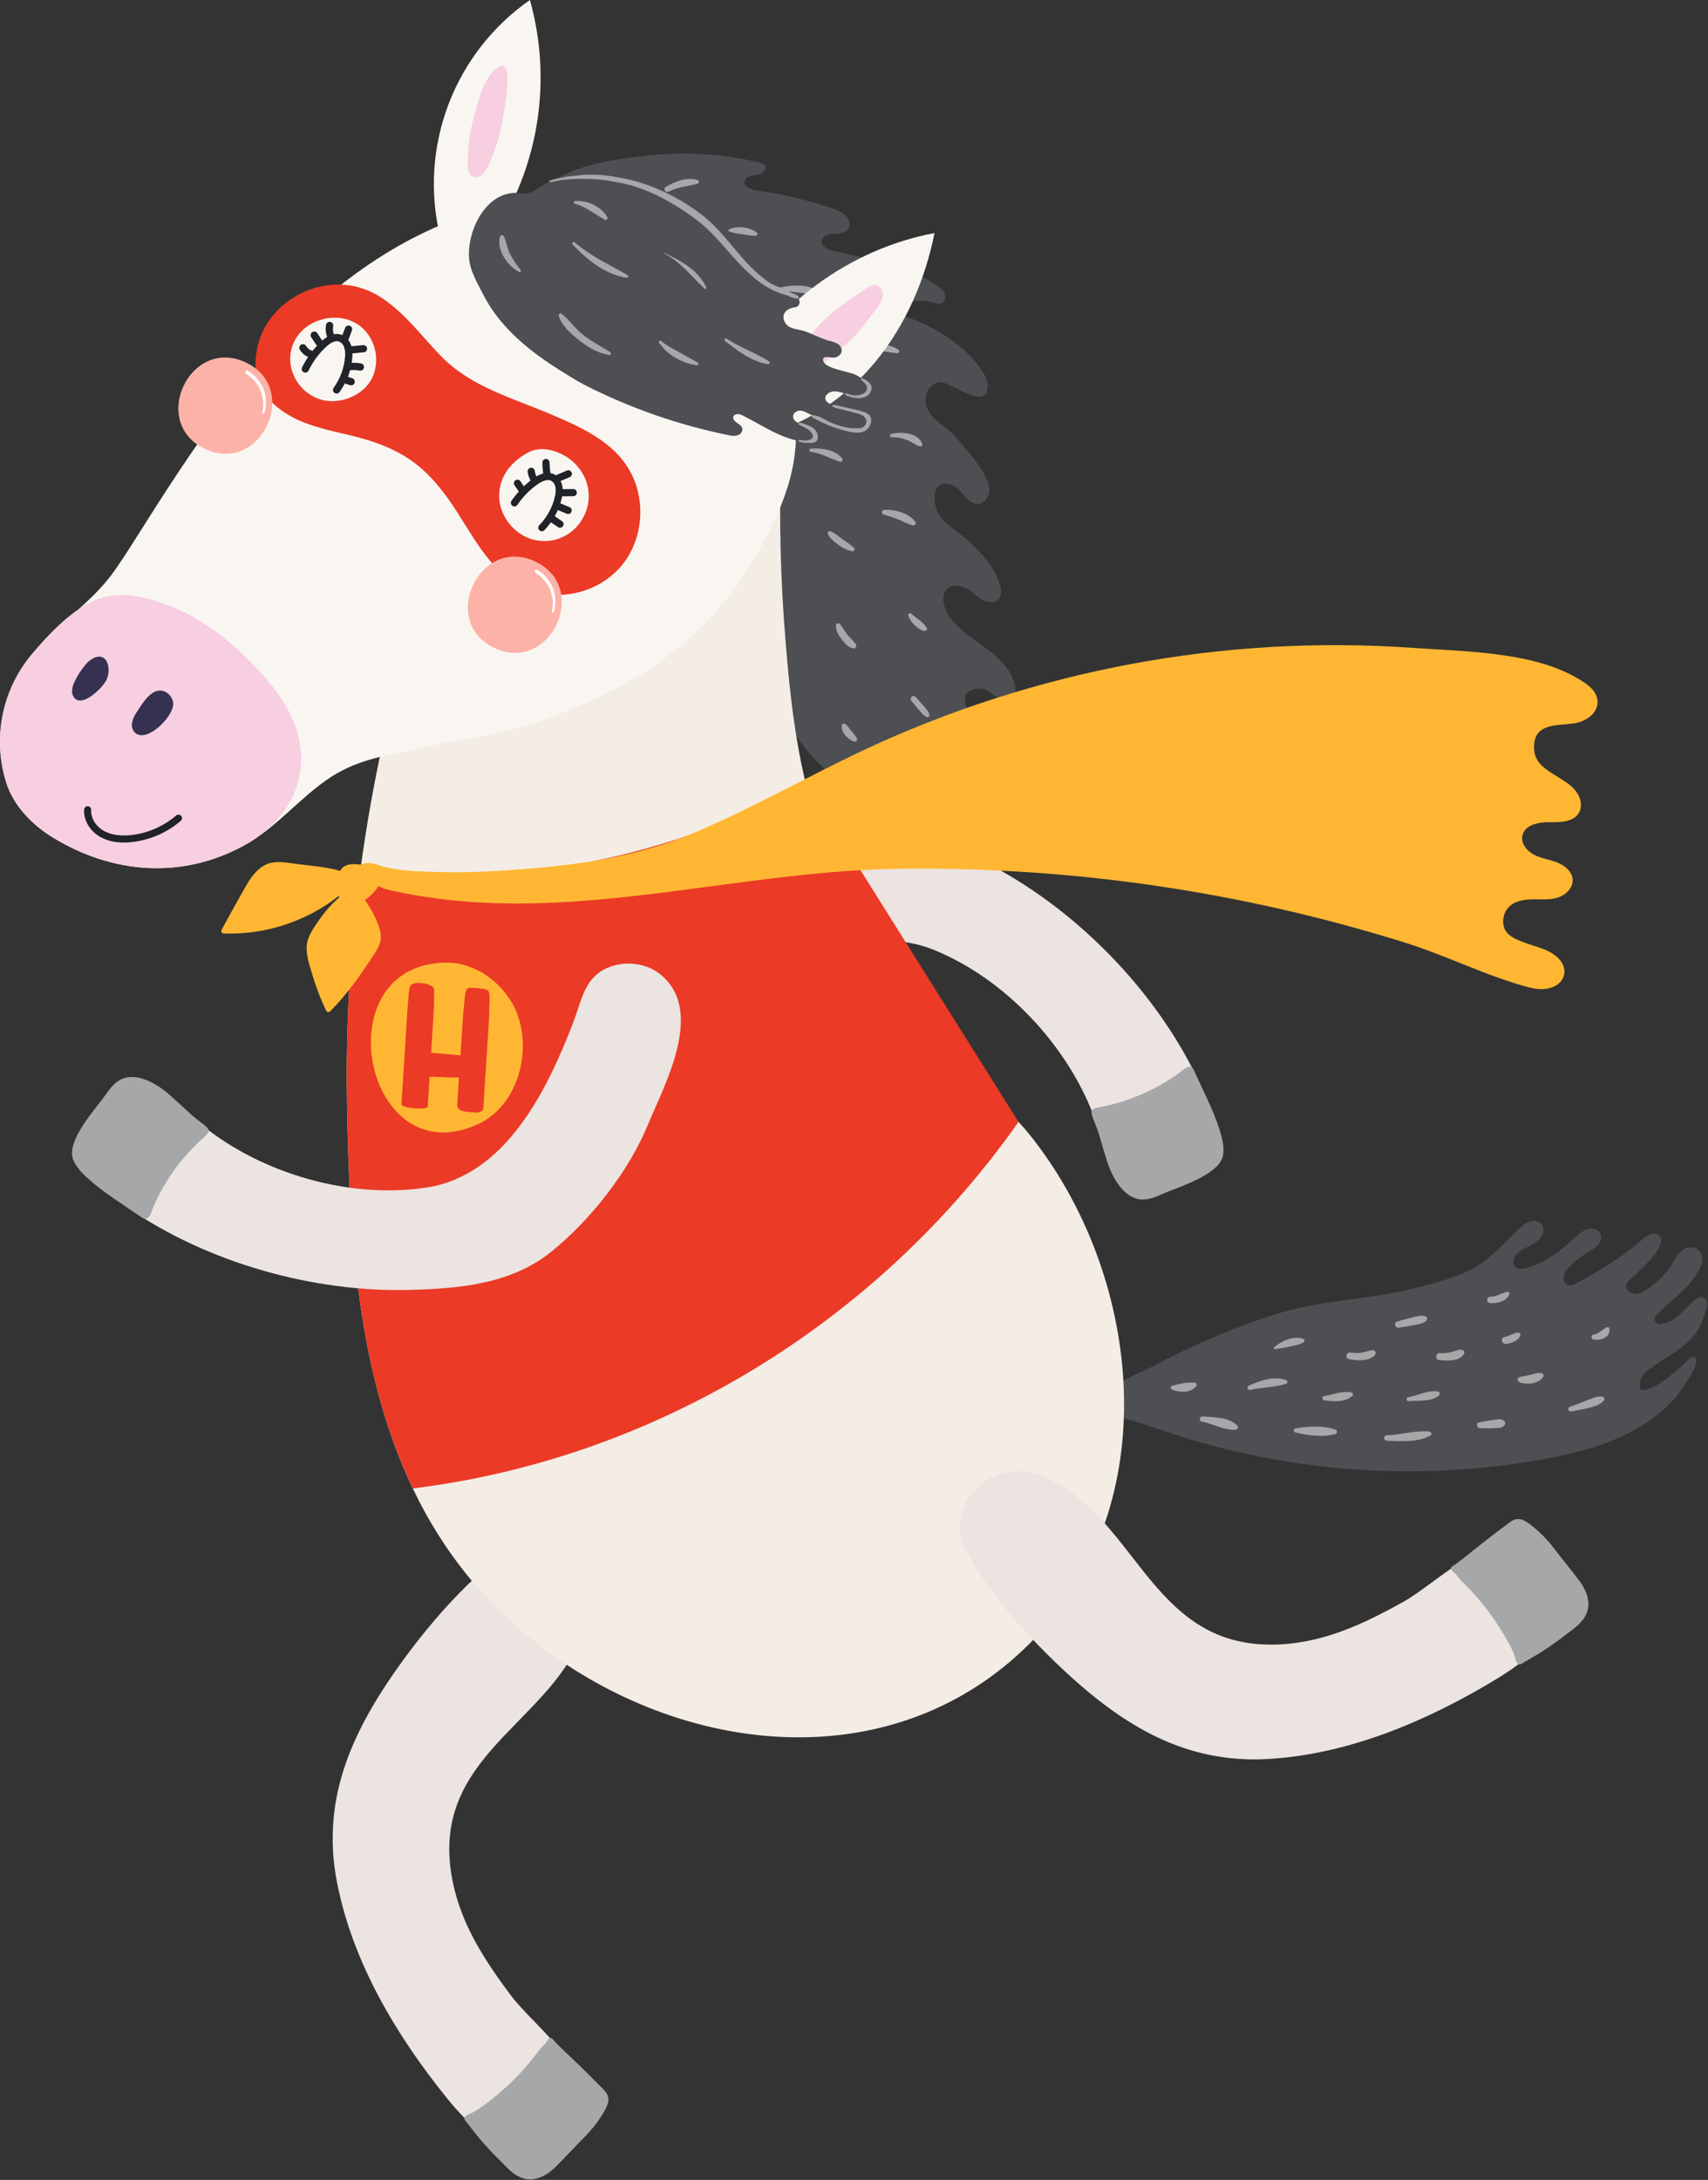 <?xml version="1.0" encoding="UTF-8"?> <svg xmlns="http://www.w3.org/2000/svg" width="1069" height="1364" viewBox="0 0 1069 1364" fill="none"><rect x="0" y="0" width="1069" height="1364" fill="#333333" stroke="none"/> <g clip-path="url(#clip0_5898_46981)"> <path d="M346.352 112.761C364.872 102.101 384.902 99.621 405.762 97.311C428.918 94.75 452.343 96.212 475.002 101.631C476.582 102.011 478.352 102.571 479.002 104.051C480.212 106.841 476.432 109.131 473.422 109.491C470.412 109.851 466.512 110.421 465.942 113.401C465.272 116.861 469.872 118.661 473.362 119.141C489.28 121.344 504.958 125.026 520.192 130.141C523.732 131.331 527.442 132.731 529.742 135.671C535.362 142.851 528.412 146.671 522.192 146.361C518.892 146.221 514.712 147.431 514.372 150.711C514.012 154.201 518.252 156.131 521.662 156.961C543.472 162.291 567.972 165.511 586.662 178.791C588.538 179.931 590.077 181.55 591.122 183.481C592.012 185.481 591.712 188.171 589.892 189.391C587.762 190.821 584.942 189.651 582.502 188.851C578.432 187.531 568.252 187.621 565.312 191.521C560.672 197.651 569.312 198.711 573.942 200.691C589.802 207.531 605.882 218.091 615.232 232.941C616.884 235.271 617.892 237.996 618.152 240.841C618.702 258.571 594.612 238.711 588.572 239.111C581.252 239.591 577.782 248.201 579.912 254.421C582.962 263.341 592.032 266.421 597.722 273.011C604.202 280.531 618.112 295.411 619.212 305.571C619.752 310.651 615.302 316.441 610.362 315.131C603.222 313.221 601.982 305.181 594.792 303.131C583.092 299.871 583.582 314.511 587.282 321.191C591.222 328.301 599.392 332.191 605.162 337.561C613.592 345.431 622.102 353.981 625.662 365.311C626.662 368.501 627.192 372.381 624.962 374.881C622.242 377.881 617.152 376.971 613.752 374.701C610.352 372.431 607.602 369.131 603.802 367.701C589.852 362.341 587.102 375.841 594.222 385.751C602.302 396.991 616.012 403.341 625.772 412.931C632.212 419.251 637.092 428.201 635.382 437.061C632.202 439.971 627.062 438.251 623.492 435.841C619.922 433.431 616.182 430.311 611.902 430.841C590.122 433.511 619.452 462.521 621.712 467.291C624.372 472.921 623.552 480.731 618.252 484.001C612.952 487.271 605.702 484.601 600.552 480.861C594.982 476.801 589.922 471.451 583.182 469.991C576.442 468.531 567.822 473.991 569.692 480.631C570.572 483.791 573.492 486.001 574.642 489.071C576.642 494.481 572.222 500.611 566.722 502.351C561.222 504.091 555.252 502.601 549.812 500.671C486.682 478.231 475.892 414.781 473.672 355.591C472.552 325.741 470.932 291.991 463.842 262.881C452.602 216.691 419.842 175.681 377.712 153.741C366.122 147.741 354.112 144.741 342.042 140.211C337.582 138.541 326.242 136.211 325.482 130.481C325.142 127.871 326.962 125.411 329.122 123.901C335.062 119.791 340.682 116.001 346.352 112.761Z" fill="#4D4F53"></path> <path d="M487.172 180.08C495.932 178.21 505.442 177.46 513.322 182.55C514.252 183.15 513.982 184.88 512.722 184.78C504.252 184.17 496.022 181.78 487.462 182.2C487.201 182.2 486.949 182.105 486.752 181.933C486.556 181.762 486.428 181.525 486.393 181.266C486.357 181.008 486.417 180.745 486.56 180.527C486.703 180.309 486.92 180.15 487.172 180.08Z" fill="#A6A7A9"></path> <path d="M538.551 215.351C546.451 214.761 555.151 214.351 562.221 218.761C563.221 219.361 562.871 221.101 561.611 221.021C553.861 220.561 546.301 217.601 538.551 217.021C538.329 217.021 538.117 216.933 537.96 216.777C537.804 216.62 537.716 216.408 537.716 216.186C537.716 215.965 537.804 215.752 537.96 215.596C538.117 215.439 538.329 215.351 538.551 215.351V215.351Z" fill="#A6A7A9"></path> <path d="M503.773 233.239C510.553 230.389 521.213 232.709 526.533 237.749C527.383 238.549 526.783 240.369 525.533 240.219C521.973 239.809 518.613 238.449 515.133 237.669C511.283 236.799 507.463 236.419 503.793 234.909C503.612 234.859 503.452 234.751 503.337 234.601C503.223 234.452 503.159 234.27 503.157 234.082C503.155 233.894 503.214 233.71 503.325 233.558C503.436 233.406 503.593 233.294 503.773 233.239V233.239Z" fill="#A6A7A9"></path> <path d="M557.782 271.518C563.882 269.958 574.732 270.638 577.262 277.818C577.315 278.025 577.314 278.242 577.258 278.447C577.202 278.653 577.094 278.841 576.943 278.992C576.793 279.143 576.606 279.253 576.401 279.31C576.195 279.367 575.979 279.37 575.772 279.318C573.022 278.588 570.682 276.458 567.982 275.428C564.829 274.164 561.458 273.535 558.062 273.578C557.809 273.577 557.565 273.484 557.376 273.317C557.186 273.15 557.062 272.92 557.028 272.67C556.994 272.419 557.052 272.165 557.19 271.953C557.329 271.742 557.539 271.587 557.782 271.518V271.518Z" fill="#A6A7A9"></path> <path d="M507.552 280.709C514.092 280.249 522.712 281.239 527.052 286.839C527.752 287.749 527.153 289.309 525.833 288.929C519.543 287.119 514.242 283.549 507.552 282.709C507.287 282.709 507.033 282.603 506.845 282.416C506.658 282.228 506.552 281.974 506.552 281.709C506.552 281.443 506.658 281.189 506.845 281.002C507.033 280.814 507.287 280.709 507.552 280.709Z" fill="#A6A7A9"></path> <path d="M456.143 143.608C461.293 140.938 469.203 142.018 473.783 145.608C474.613 146.248 473.853 147.458 472.993 147.508C470.053 147.678 467.173 146.958 464.273 146.508C461.373 146.058 458.873 145.838 456.143 144.648C456.051 144.596 455.975 144.52 455.923 144.429C455.87 144.337 455.842 144.234 455.842 144.128C455.842 144.023 455.87 143.919 455.923 143.828C455.975 143.737 456.051 143.661 456.143 143.608V143.608Z" fill="#A6A7A9"></path> <path d="M416.762 116.901C422.482 113.611 429.952 110.541 436.582 112.661C436.821 112.736 437.03 112.886 437.178 113.088C437.326 113.291 437.406 113.535 437.406 113.786C437.406 114.036 437.326 114.281 437.178 114.483C437.03 114.685 436.821 114.835 436.582 114.911C430.412 116.711 424.372 116.911 418.502 119.911C416.552 120.901 414.812 118.001 416.762 116.901Z" fill="#A6A7A9"></path> <path d="M553.743 319.002C560.433 318.762 568.743 321.002 572.923 326.592C573.733 327.672 572.403 329.072 571.253 328.762C568.183 327.942 565.423 326.302 562.493 325.082C559.494 323.922 556.437 322.921 553.333 322.082C552.925 322.027 552.555 321.813 552.304 321.486C552.054 321.158 551.944 320.745 551.998 320.337C552.053 319.928 552.267 319.558 552.594 319.308C552.921 319.057 553.335 318.947 553.743 319.002Z" fill="#A6A7A9"></path> <path d="M519.551 332.412C522.411 333.252 524.721 335.582 527.121 337.272C529.712 338.915 532.182 340.743 534.511 342.742C535.511 343.742 534.441 345.172 533.231 344.942C529.907 344.128 526.804 342.591 524.141 340.442C521.751 338.682 519.141 336.732 518.091 333.862C518.038 333.66 518.039 333.448 518.094 333.247C518.149 333.047 518.256 332.864 518.404 332.717C518.551 332.57 518.735 332.465 518.936 332.411C519.138 332.358 519.35 332.358 519.551 332.412V332.412Z" fill="#A6A7A9"></path> <path d="M570.352 384.001C573.462 386.891 577.852 389.061 579.992 392.881C580.112 393.105 580.165 393.358 580.144 393.611C580.124 393.863 580.031 394.105 579.877 394.307C579.723 394.508 579.514 394.661 579.276 394.747C579.037 394.833 578.779 394.848 578.532 394.791C576.222 394.451 574.252 392.871 572.612 391.291C571.765 390.506 570.979 389.657 570.262 388.751C569.611 387.676 569.03 386.56 568.522 385.411C568.389 385.167 568.348 384.883 568.406 384.611C568.463 384.339 568.616 384.096 568.836 383.927C569.057 383.757 569.33 383.671 569.608 383.685C569.885 383.699 570.149 383.811 570.352 384.001V384.001Z" fill="#A6A7A9"></path> <path d="M525.623 390.398C527.533 392.398 528.623 395.038 530.413 397.198C532.203 399.358 534.323 400.988 535.733 403.348C535.882 403.623 535.949 403.936 535.925 404.248C535.901 404.561 535.786 404.859 535.596 405.108C535.405 405.357 535.147 405.545 534.852 405.649C534.556 405.754 534.237 405.771 533.933 405.698C530.813 404.958 528.623 402.488 526.763 400.018C524.903 397.548 523.083 394.608 523.153 391.418C523.159 391.135 523.248 390.86 523.408 390.626C523.568 390.393 523.793 390.211 524.055 390.103C524.317 389.995 524.604 389.965 524.883 390.017C525.161 390.07 525.418 390.202 525.623 390.398V390.398Z" fill="#A6A7A9"></path> <path d="M573.101 436.071C574.751 437.931 576.421 439.781 578.041 441.671C579.411 443.281 581.171 445.031 581.651 447.131C581.841 447.961 581.061 449.041 580.111 448.671C578.111 447.851 576.691 446.051 575.291 444.421C573.671 442.521 572.091 440.591 570.511 438.661C568.931 436.731 571.551 434.291 573.101 436.071Z" fill="#A6A7A9"></path> <path d="M528.9 452.938C530.54 454.018 531.45 455.708 532.67 457.198C534.003 458.643 535.208 460.203 536.27 461.858C536.404 462.105 536.463 462.386 536.441 462.666C536.418 462.946 536.315 463.213 536.143 463.436C535.972 463.658 535.739 463.826 535.474 463.919C535.209 464.011 534.922 464.025 534.65 463.958C530.9 463.048 526.39 458.198 526.82 454.128C526.825 453.887 526.893 453.652 527.017 453.445C527.14 453.238 527.315 453.066 527.524 452.947C527.733 452.827 527.97 452.763 528.211 452.762C528.452 452.76 528.689 452.821 528.9 452.938V452.938Z" fill="#A6A7A9"></path> <path d="M690.041 878.849C688.311 868.299 714.221 858.849 721.491 854.959C746.257 841.638 772.205 830.641 799.001 822.109C826.861 813.239 855.551 813.569 883.841 806.359C899.761 802.299 917.501 798.519 930.621 787.889C938.061 781.889 944.331 774.529 951.491 768.179C953.208 766.484 955.249 765.151 957.491 764.259C958.617 763.828 959.836 763.7 961.026 763.89C962.216 764.08 963.336 764.58 964.271 765.339C966.541 767.449 966.391 771.289 964.711 773.899C963.031 776.509 960.221 778.149 957.451 779.539C954.681 780.929 951.761 782.199 949.561 784.389C947.361 786.579 946.111 790.529 948.291 792.789C951.471 796.099 962.021 791.169 965.511 789.409C973.111 785.549 979.641 779.899 985.951 774.179C988.261 772.089 990.671 769.909 993.671 769.079C996.671 768.249 1000.43 769.249 1001.67 772.079C1002.67 774.419 1001.67 777.229 1000.01 779.079C998.351 780.929 996.011 782.199 993.821 783.529C989.595 786.107 985.72 789.219 982.291 792.789C980.731 794.419 979.211 796.249 978.751 798.459C978.291 800.669 979.271 803.329 981.411 804.049C983.291 804.689 985.291 803.699 987.021 802.749C1000.69 795.209 1015.02 786.879 1026.8 776.479C1028.68 774.819 1030.58 773.039 1032.98 772.289C1035.38 771.539 1038.43 772.189 1039.56 774.429C1041.56 782.569 1024.42 796.489 1019.11 801.559C1015.67 804.849 1019.23 809.309 1023.34 809.559C1025.59 809.679 1027.73 808.639 1029.66 807.489C1036.46 803.443 1042.18 797.826 1046.36 791.109C1048.06 788.369 1049.52 785.419 1051.84 783.179C1056.17 778.989 1063.07 779.519 1065.11 785.759C1066.52 790.059 1063.35 794.819 1061.11 798.289C1054.95 807.799 1045.2 814.079 1037.44 822.119C1036.37 823.229 1035.26 824.609 1035.54 826.119C1035.96 828.479 1039.34 828.949 1041.54 827.889C1047.38 827.889 1055.71 817.749 1059.54 814.339C1061.45 812.659 1063.99 810.869 1066.31 811.899C1068.21 812.739 1068.91 815.219 1068.4 817.239C1067.29 821.497 1065.83 825.657 1064.05 829.679C1060.92 836.049 1055.55 840.939 1049.8 844.999C1044.05 849.059 1037.88 852.479 1032.28 856.739C1029.82 858.609 1027.35 860.829 1026.6 863.829C1023.7 875.469 1037.19 866.709 1040.6 864.359C1046.48 860.308 1051.92 855.663 1056.85 850.499C1057.41 849.745 1058.23 849.231 1059.15 849.059C1068.37 848.599 1050.05 872.999 1048.78 874.399C1028.03 897.469 999.071 906.749 969.431 912.399C888.949 927.564 805.914 921.684 728.371 895.329C718.751 892.059 709.091 888.879 699.291 886.199C694.551 884.889 690.631 882.519 690.041 878.849Z" fill="#4D4F53"></path> <path d="M752.549 886.292C759.549 886.932 769.179 886.472 774.399 892.052C774.595 892.257 774.728 892.514 774.782 892.793C774.836 893.072 774.808 893.36 774.703 893.623C774.597 893.887 774.418 894.114 774.187 894.279C773.956 894.444 773.683 894.538 773.399 894.552C766.399 895.262 759.019 890.672 752.139 889.552C750.299 889.262 750.699 886.122 752.549 886.292Z" fill="#A6A7A9"></path> <path d="M733.551 867.119C738.041 865.989 743.371 864.529 748.031 865.209C749.111 865.369 749.191 866.769 748.611 867.439C744.941 871.729 737.911 871.539 733.271 869.249C733.079 869.129 732.925 868.956 732.829 868.751C732.732 868.547 732.696 868.318 732.726 868.094C732.755 867.869 732.849 867.658 732.995 867.485C733.142 867.312 733.335 867.185 733.551 867.119V867.119Z" fill="#A6A7A9"></path> <path d="M781.431 867.119C788.781 863.799 796.711 860.899 804.821 863.419C805.086 863.499 805.319 863.663 805.484 863.885C805.649 864.108 805.738 864.377 805.738 864.654C805.738 864.932 805.649 865.201 805.484 865.424C805.319 865.646 805.086 865.809 804.821 865.889C797.611 868.129 789.821 867.989 782.521 869.699C781.041 870.049 779.901 867.809 781.431 867.119Z" fill="#A6A7A9"></path> <path d="M810.632 893.791C818.372 892.421 828.332 891.791 835.822 894.581C836.106 894.67 836.354 894.848 836.53 895.088C836.706 895.328 836.801 895.618 836.801 895.916C836.801 896.213 836.706 896.503 836.53 896.743C836.354 896.983 836.106 897.161 835.822 897.251C828.172 899.521 818.242 898.151 810.632 896.251C809.492 895.901 809.382 894.001 810.632 893.791Z" fill="#A6A7A9"></path> <path d="M828.62 873.582C834.26 872.712 840.11 870.102 845.85 871.282C846.064 871.343 846.259 871.459 846.416 871.618C846.572 871.777 846.684 871.974 846.742 872.19C846.799 872.405 846.8 872.632 846.743 872.848C846.687 873.064 846.575 873.262 846.42 873.421C841.72 877.631 834.79 876.881 828.98 876.231C827.61 876.081 826.98 873.832 828.62 873.582Z" fill="#A6A7A9"></path> <path d="M797.382 843.06C801.802 839.25 809.702 835.44 815.602 837.74C815.818 837.806 816.012 837.933 816.158 838.106C816.304 838.279 816.398 838.49 816.427 838.715C816.457 838.94 816.421 839.168 816.324 839.373C816.228 839.578 816.074 839.75 815.882 839.87C813.302 841.56 809.882 841.87 806.962 842.59C804.042 843.31 800.962 843.8 797.852 844.2C797.72 844.199 797.592 844.159 797.483 844.085C797.375 844.011 797.29 843.907 797.24 843.786C797.19 843.664 797.176 843.531 797.202 843.402C797.227 843.273 797.29 843.154 797.382 843.06V843.06Z" fill="#A6A7A9"></path> <path d="M845.352 846.291C847.875 846.772 850.467 846.751 852.982 846.231C855.072 845.801 857.062 844.931 859.212 844.811C860.862 844.721 861.532 846.811 860.502 847.941C856.702 851.941 849.152 851.481 844.222 850.371C841.552 849.771 842.702 845.801 845.352 846.291Z" fill="#A6A7A9"></path> <path d="M867.882 898.062C876.702 897.842 885.772 894.882 894.532 895.702C894.828 895.711 895.113 895.814 895.346 895.998C895.578 896.181 895.746 896.435 895.823 896.721C895.901 897.007 895.884 897.31 895.776 897.586C895.667 897.861 895.473 898.095 895.222 898.252C887.222 902.652 876.632 901.762 867.882 901.492C867.45 901.459 867.046 901.264 866.751 900.946C866.457 900.628 866.293 900.21 866.293 899.777C866.293 899.343 866.457 898.926 866.751 898.608C867.046 898.29 867.45 898.095 867.882 898.062V898.062Z" fill="#A6A7A9"></path> <path d="M881.242 874.302C887.302 873.212 893.762 869.622 900.042 870.682C901.452 870.922 901.312 872.752 900.402 873.422C895.252 877.232 887.532 876.192 881.572 876.722C880.202 876.842 879.872 874.542 881.242 874.302Z" fill="#A6A7A9"></path> <path d="M874.551 826.851C877.701 826.021 880.811 825.071 883.991 824.321C886.621 823.711 889.431 822.771 892.081 823.621C892.348 823.7 892.59 823.847 892.783 824.048C892.977 824.248 893.115 824.495 893.186 824.764C893.256 825.033 893.256 825.316 893.185 825.585C893.114 825.855 892.975 826.101 892.781 826.301C890.781 828.191 887.971 828.531 885.301 829.081C882.091 829.741 878.851 830.181 875.621 830.741C873.141 831.181 872.031 827.531 874.551 826.851Z" fill="#A6A7A9"></path> <path d="M901.04 846.639C903.675 846.809 906.319 846.549 908.87 845.869C911.03 845.279 913.02 844.219 915.28 844.639C915.521 844.704 915.745 844.824 915.933 844.988C916.121 845.153 916.269 845.358 916.365 845.589C916.462 845.82 916.504 846.069 916.489 846.319C916.475 846.568 916.403 846.811 916.28 847.029C913.98 852.029 904.9 851.569 900.49 850.919C898.03 850.569 898.55 846.489 901.04 846.639Z" fill="#A6A7A9"></path> <path d="M925.731 889.999C928.671 889.469 931.571 888.849 934.541 888.489C936.911 888.199 940.011 887.319 941.701 889.489C941.92 889.73 942.059 890.031 942.101 890.353C942.142 890.675 942.083 891.002 941.931 891.289C940.711 893.639 937.991 893.439 935.651 893.579C932.501 893.769 929.381 893.669 926.221 893.639C924.211 893.589 923.621 890.359 925.731 889.999Z" fill="#A6A7A9"></path> <path d="M951.043 861.68C953.323 861.06 955.653 860.77 957.943 860.23C960.083 859.73 962.353 858.85 964.563 859.11C964.827 859.116 965.084 859.191 965.311 859.326C965.538 859.462 965.726 859.653 965.858 859.882C965.989 860.111 966.06 860.37 966.062 860.634C966.065 860.898 966 861.158 965.873 861.39C963.243 865.93 955.453 866.66 951.043 864.86C949.633 864.28 949.323 862.14 951.043 861.68Z" fill="#A6A7A9"></path> <path d="M982.679 880.161C986.449 879.001 990.099 877.311 993.809 876.001C996.889 874.861 999.809 873.271 1003.18 874.001C1003.39 874.058 1003.58 874.162 1003.74 874.304C1003.9 874.445 1004.02 874.622 1004.1 874.82C1004.18 875.018 1004.22 875.232 1004.2 875.445C1004.19 875.659 1004.13 875.866 1004.02 876.051C1002.02 878.781 998.949 879.581 995.819 880.531C991.739 881.771 987.619 882.271 983.469 883.131C983.075 883.236 982.656 883.18 982.304 882.976C981.951 882.771 981.694 882.435 981.589 882.041C981.484 881.647 981.54 881.228 981.745 880.876C981.949 880.523 982.285 880.266 982.679 880.161V880.161Z" fill="#A6A7A9"></path> <path d="M997.183 835.14C1000.58 834.55 1002.63 832 1005.55 830.52C1005.71 830.429 1005.88 830.375 1006.06 830.362C1006.24 830.35 1006.42 830.378 1006.59 830.446C1006.76 830.513 1006.91 830.618 1007.03 830.752C1007.15 830.886 1007.23 831.046 1007.28 831.22C1008.28 836.75 1001.54 839.22 997.183 838.12C995.763 837.78 995.643 835.4 997.183 835.14Z" fill="#A6A7A9"></path> <path d="M941.55 836.679C944.48 835.979 947.1 834.079 950.11 833.789C950.335 833.791 950.556 833.844 950.757 833.944C950.958 834.044 951.133 834.189 951.269 834.368C951.406 834.547 951.499 834.754 951.542 834.974C951.586 835.195 951.578 835.422 951.52 835.639C950.08 839.129 946.15 840.349 942.7 840.859C940 841.259 938.75 837.349 941.55 836.679Z" fill="#A6A7A9"></path> <path d="M932.751 811.389C936.751 811.389 939.631 809.069 943.371 808.319C944.121 808.169 944.991 808.819 944.701 809.649C943.101 814.379 937.171 815.548 932.701 815.358C930.211 815.238 930.181 811.419 932.751 811.389Z" fill="#A6A7A9"></path> <path d="M689.122 710.828C687.782 707.278 686.482 703.488 685.042 699.588C668.402 654.398 629.302 612.588 584.592 594.398C537.942 575.398 488.332 608.088 452.462 636.268C442.152 644.378 433.522 655.338 419.242 654.608C407.092 653.978 395.062 645.728 390.712 634.298C377.632 599.858 423.962 573.298 445.712 556.958C470.852 538.128 506.952 524.298 538.082 519.908C570.162 515.378 599.082 529.458 626.282 544.698C679.082 574.308 726.482 624.328 751.642 679.498C761.442 700.988 747.802 723.408 726.352 730.228C702.072 737.938 695.222 726.998 689.122 710.828Z" fill="#EBE4E0"></path> <path d="M692.923 726.659C696.243 737.159 702.823 747.899 711.743 750.139C717.203 751.499 722.463 749.399 727.373 747.139C736.223 743.139 763.133 735.399 765.443 722.979C766.393 717.889 764.983 712.279 763.353 707.059C759.353 694.229 753.023 682.749 747.663 670.549C747.359 669.759 746.941 669.018 746.423 668.349C743.963 665.449 739.503 670.419 737.273 671.919C735.043 673.419 732.543 675.149 730.103 676.639C724.946 679.79 719.569 682.564 714.013 684.939C708.605 687.256 703.037 689.181 697.353 690.699C694.463 691.469 691.533 692.139 688.593 692.699C687.323 692.939 683.883 693.649 683.303 694.919C683.143 695.354 683.101 695.823 683.183 696.279C683.433 698.659 684.433 700.429 685.243 702.579C686.243 705.159 687.243 707.729 688.013 710.389C689.579 715.836 691.216 721.259 692.923 726.659Z" fill="#A6A7A9"></path> <path d="M209.922 1128.82C213.632 1105.51 223.222 1083.67 236.732 1061.82C254.792 1032.57 286.732 992.532 314.832 972.992C340.552 955.082 374.832 980.102 367.602 1011.99C353.342 1075.28 271.032 1093.79 282.232 1170.99C286.572 1200.86 302.032 1224.93 319.772 1248.57C334.262 1267.86 369.252 1291.97 362.442 1318.57C360.532 1325.5 356.578 1331.68 351.095 1336.32C345.612 1340.96 338.856 1343.84 331.712 1344.57C310.822 1346.33 293.322 1329.57 280.122 1313.33C248.422 1274.25 220.642 1227.9 210.962 1177.95C207.712 1161.77 207.36 1145.13 209.922 1128.82V1128.82Z" fill="#EBE4E0"></path> <path d="M321.829 1360.19C324.005 1361.78 326.499 1362.87 329.139 1363.4C335.859 1364.61 342.449 1360.96 347.249 1356.29C353.199 1350.51 358.809 1344.29 364.599 1338.48C370.129 1332.95 375.519 1326.37 379.089 1319.4C381.549 1314.61 381.639 1311.47 377.709 1307.4C372.096 1301.66 366.399 1296 360.619 1290.4C357.779 1287.66 354.923 1284.95 352.049 1282.25C350.559 1280.86 349.219 1279.34 347.719 1277.96C346.969 1277.28 345.839 1275.25 344.779 1275.1C343.319 1274.89 342.319 1277.5 341.509 1278.38C340.199 1279.78 338.899 1281.09 337.689 1282.63C333.614 1288.06 329.251 1293.26 324.619 1298.22C317.73 1305.36 310.25 1311.9 302.259 1317.77C300.377 1319.12 298.424 1320.38 296.409 1321.52C294.919 1322.4 293.039 1322.74 291.679 1323.86C289.399 1325.76 291.249 1326.8 292.679 1328.67C296.509 1333.79 300.529 1338.75 304.829 1343.49C307.589 1346.53 310.446 1349.47 313.399 1352.33C316.059 1355 318.789 1358.07 321.829 1360.19Z" fill="#A6A7A9"></path> <path d="M217.142 688.79C218.542 773.93 223.962 859.45 258.362 931.33C277.892 972.26 306.842 1008.79 349.732 1038.33C443.442 1102.88 571.812 1109.61 652.302 1020.08C729.472 934.18 713.302 796.21 644.752 710.39C642.412 707.45 639.982 704.636 637.462 701.95C619.942 683.06 598.882 668.78 583.022 648.95C562.602 623.41 546.442 591.26 531.182 562.53C519.061 539.559 509.984 515.106 504.182 489.79C496.382 457.01 493.182 423.12 490.622 387.47C487.904 348.681 487.547 309.762 489.552 270.93C457.412 272.72 425.352 275.15 393.202 276.73C374.022 277.67 342.132 272.73 324.202 281.17C266.202 308.41 251.942 409.11 239.912 463.34C233.992 490.16 229.205 517.203 225.552 544.47C219.169 592.301 216.357 640.541 217.142 688.79V688.79Z" fill="#F4EDE5"></path> <path d="M744.932 1095C722.332 1088.2 701.932 1075.76 682.102 1059.43C655.542 1037.6 620.162 1000.55 604.572 970.11C590.282 942.21 619.672 911.64 650.332 923.05C711.142 945.69 718.422 1029.74 796.402 1029.05C826.582 1028.77 852.512 1016.68 878.322 1002.27C899.392 990.51 927.982 959.07 953.392 969.39C966.652 974.77 975.752 989 975.022 1003.33C973.962 1024.27 955.022 1039.33 937.132 1050.26C894.132 1076.42 844.482 1097.72 793.692 1100.61C777.234 1101.63 760.726 1099.73 744.932 1095V1095Z" fill="#EBE4E0"></path> <path d="M989.242 1015.23C991.107 1013.29 992.526 1010.97 993.402 1008.43C995.502 1001.93 992.772 994.91 988.792 989.52C983.862 982.85 978.442 976.45 973.472 969.93C968.721 963.464 963.016 957.755 956.552 953C952.142 949.92 949.032 949.41 944.552 952.76C938.112 957.56 931.739 962.447 925.432 967.42C922.345 969.874 919.269 972.34 916.202 974.82C914.632 976.1 912.942 977.23 911.382 978.53C910.592 979.18 908.432 980.03 908.142 981.06C907.732 982.48 910.142 983.82 910.952 984.74C912.172 986.22 913.292 987.74 914.652 989.09C919.475 993.847 924.045 998.854 928.342 1004.09C934.488 1011.88 939.964 1020.17 944.712 1028.88C945.798 1030.92 946.776 1033.02 947.642 1035.17C948.312 1036.77 948.402 1038.68 949.332 1040.17C950.902 1042.7 952.182 1041 954.222 1039.86C959.812 1036.76 965.272 1033.44 970.542 1029.81C973.922 1027.48 977.225 1025.05 980.452 1022.51C983.312 1020.26 986.732 1018 989.242 1015.23Z" fill="#A6A7A9"></path> <path d="M504.231 489.809C420.331 536.999 321.031 556.239 225.551 544.469C219.171 592.3 216.363 640.54 217.151 688.789C218.551 773.929 223.971 859.449 258.371 931.329C410.221 912.699 549.171 827.599 637.461 701.999L504.231 489.809Z" fill="#EB3A26"></path> <path d="M117.5 696.691C120.5 699.051 123.5 701.641 126.76 704.251C164.21 734.511 219.22 750.371 266.94 743.061C316.71 735.431 342.56 681.951 358.94 639.371C363.64 627.121 365.43 613.281 378.07 606.591C388.81 600.901 403.38 601.811 412.97 609.401C441.86 632.261 415.72 678.861 405.4 704.001C393.47 733.001 369.57 763.431 345.09 783.171C319.87 803.501 287.82 806.241 256.66 807.101C196.14 808.761 129.8 790.101 79.92 755.641C60.49 742.211 60.7 715.981 75.62 699.131C92.47 680.051 103.96 685.921 117.5 696.691Z" fill="#EBE4E0"></path> <path d="M106.113 685.051C97.883 677.741 86.723 671.881 77.923 674.531C72.523 676.171 69.093 680.671 66.023 685.101C60.473 693.101 41.333 713.521 45.723 725.361C47.523 730.221 51.603 734.361 55.723 737.961C65.723 746.961 77.053 753.531 87.913 761.261C88.58 761.782 89.317 762.206 90.103 762.521C93.703 763.741 94.993 757.191 96.103 754.751C97.213 752.311 98.513 749.551 99.843 747.021C102.659 741.677 105.854 736.54 109.403 731.651C112.859 726.892 116.652 722.387 120.753 718.171C122.846 716.018 125.013 713.948 127.253 711.961C128.253 711.111 130.813 708.731 130.653 707.351C130.571 706.895 130.367 706.47 130.063 706.121C128.633 704.201 126.863 703.191 125.063 701.761C122.903 700.051 120.713 698.371 118.683 696.481C114.53 692.621 110.34 688.811 106.113 685.051Z" fill="#A6A7A9"></path> <path d="M506.033 547.089C524.493 545.239 543.033 543.929 561.673 543.649C669.56 542.066 777.008 557.713 879.963 589.999C905.813 598.129 931.233 611.099 957.303 617.909C979.823 623.779 988.673 602.299 965.713 593.729C956.183 590.179 944.843 587.989 941.873 581.569C940.82 579.164 940.528 576.494 941.035 573.919C941.543 571.343 942.826 568.984 944.713 567.159C948.523 563.619 954.103 562.799 959.303 562.729C964.503 562.659 969.833 563.179 974.813 561.669C979.793 560.159 984.433 555.879 984.293 550.669C984.153 545.459 979.563 541.669 974.833 539.739C970.103 537.809 964.833 537.209 960.313 534.929C955.793 532.649 951.753 527.829 952.823 522.839C954.273 516.109 962.983 514.329 969.823 514.449C976.663 514.569 985.143 514.359 988.383 508.279C990.233 504.799 989.533 500.399 987.583 496.969C981.073 485.479 960.933 483.519 960.163 468.899C959.293 452.539 973.163 454.139 984.743 452.689C992.123 451.779 1000.03 446.559 999.893 439.119C999.753 431.399 991.613 426.759 984.833 423.049C957.003 407.789 915.493 407.579 884.083 405.369C765.982 397.103 647.726 419.132 540.523 469.369C504.453 486.369 470.133 506.019 433.433 521.489C400.973 535.169 365.483 540.779 330.573 543.569C312.043 545.059 293.443 546.219 274.843 545.629C263.973 545.289 249.843 545.169 239.503 542.059C235.863 540.969 232.133 539.399 228.413 540.159C212.313 543.439 237.153 555.389 242.173 556.559C330.833 577.259 417.613 555.999 506.033 547.089Z" fill="#FFB733"></path> <path d="M237.431 553.079C235.891 556.839 232.241 560.459 228.431 563.079C232.371 569.149 236.341 575.709 237.971 582.849C239.181 588.099 237.461 591.939 234.641 596.299C226.251 609.299 217.401 622.129 206.351 633.019C206.172 633.136 205.971 633.214 205.76 633.249C205.55 633.284 205.334 633.275 205.127 633.223C204.921 633.17 204.727 633.075 204.559 632.943C204.391 632.812 204.252 632.647 204.151 632.459C200.767 625.354 197.935 617.999 195.681 610.459C193.961 604.619 191.291 597.389 192.011 591.169C192.661 585.489 196.781 579.769 200.011 575.249C203.539 570.158 207.688 565.525 212.361 561.459C212.241 561.179 212.161 560.879 212.061 560.579C191.559 576.659 166.041 584.988 140.001 584.099C139.741 584.082 139.489 584.001 139.267 583.864C139.045 583.727 138.86 583.538 138.728 583.313C138.596 583.088 138.521 582.835 138.509 582.574C138.497 582.314 138.549 582.055 138.661 581.819C143.261 573.519 147.791 565.169 152.461 556.909C155.571 551.419 158.971 545.509 164.461 542.049C170.991 537.939 178.311 539.589 185.511 540.559C193.891 541.689 204.711 542.439 212.961 544.959C214.071 542.639 215.961 541.249 219.451 540.839C224.441 540.285 229.469 541.475 233.681 544.209C237.061 546.369 239.111 548.999 237.431 553.079Z" fill="#FFB733"></path> <path d="M278.909 602.321C296.829 602.061 313.409 613.861 321.489 629.441C334.189 653.931 325.489 691.201 299.349 703.311C227.949 736.421 201.879 603.471 278.909 602.321Z" fill="#FFB733"></path> <path d="M255.352 627.539C255.642 624.319 255.712 620.629 256.492 617.539C257.432 613.779 266.492 615.089 268.882 616.329C271.272 617.569 271.742 617.729 271.712 620.389C271.712 621.929 271.712 623.469 271.712 625.009C271.712 628.239 271.522 631.439 271.332 634.669C270.939 641.095 270.545 647.522 270.152 653.949C270.062 655.529 269.962 657.109 269.862 658.689C270.782 658.799 271.682 658.939 272.472 658.999L279.252 659.509C281.502 659.689 283.762 659.909 286.002 660.159C286.762 660.239 287.502 660.309 288.202 660.429C288.282 659.209 288.362 657.989 288.432 656.769C288.832 650.629 289.225 644.485 289.612 638.339C289.812 635.109 290.172 631.899 290.502 628.689C290.812 625.689 290.772 621.869 292.122 619.099C292.932 617.469 297.772 618.219 299.122 618.359C300.472 618.499 305.272 618.589 305.882 620.429C306.812 623.269 306.362 626.779 306.282 629.739C306.202 632.979 306.172 636.219 305.962 639.449L304.762 658.349L303.552 676.729C303.352 679.959 303.142 683.179 302.942 686.409C302.842 687.949 302.742 689.479 302.652 691.019C302.647 691.788 302.597 692.556 302.502 693.319C302.252 694.649 302.332 694.509 300.982 695.419C299.382 696.499 295.802 695.999 294.062 695.819C292.112 695.609 288.872 695.549 287.352 694.109C285.832 692.669 286.122 692.009 286.262 689.909C286.352 688.369 286.452 686.829 286.552 685.299C286.752 682.069 286.962 678.839 287.162 675.619L287.252 674.199C286.402 674.269 285.502 674.199 284.572 674.199C282.312 674.199 280.032 674.129 277.772 674.029L270.982 673.729C270.342 673.729 269.612 673.729 268.872 673.729C268.492 679.969 268.105 686.205 267.712 692.439C267.572 694.719 251.102 693.509 251.272 690.849C252.152 676.775 253.049 662.699 253.962 648.619C254.442 641.629 254.712 634.559 255.352 627.539Z" fill="#EB3A26"></path> <path d="M331.661 0C344.351 45.23 338.83 93.63 316.281 134.84L275.551 148.41C268.832 120.9 270.595 92 280.61 65.511C290.625 39.022 308.422 16.184 331.661 0V0Z" fill="#F9F6F2"></path> <path d="M305.232 104.28C304.365 106.318 303.045 108.131 301.372 109.58C299.612 110.91 297.022 111.39 295.202 110.15C293.132 108.74 292.822 105.86 292.782 103.36C292.668 93.284 293.905 83.238 296.461 73.49C298.741 64.78 302.162 51.28 308.642 44.67C322.892 30.12 316.262 64.3 315.552 69.14C313.812 81.43 310.852 93.13 305.232 104.28Z" fill="#F7CFE1"></path> <path d="M3.712 489.051C8.282 504.051 20.002 516.111 33.462 524.261C70.632 546.821 113.532 550.161 152.142 529.351C162.812 523.611 171.662 515.951 180.422 508.091C188.812 500.551 197.052 492.851 206.662 486.491C224.842 474.491 243.862 472.541 264.312 467.761C286.372 462.591 309.132 460.511 330.762 453.481C375.632 438.911 419.292 416.641 450.322 380.181C459.564 369.102 467.756 357.187 474.792 344.591C491.792 314.651 502.792 286.301 496.352 251.051C488.622 209.001 463.352 170.721 427.552 147.341C389.742 122.711 345.962 119.221 303.212 131.191C273.872 139.401 246.382 153.791 221.872 171.801C161.472 216.181 121.972 278.281 82.712 340.451C79.232 345.985 75.625 351.431 71.892 356.791C67.907 362.385 63.444 367.621 58.552 372.441C45.752 385.271 31.162 395.751 19.312 410.141C10.406 420.988 4.322 433.869 1.6 447.637C-1.122 461.405 -0.396 475.632 3.712 489.051Z" fill="#F9F6F2"></path> <path d="M3.711 489.051C8.281 504.051 20.001 516.111 33.461 524.261C70.631 546.821 113.531 550.161 152.141 529.351C177.091 515.911 192.931 492.301 187.331 463.261C184.191 446.991 174.131 432.921 163.001 420.651C146.911 402.871 127.701 387.351 105.311 378.741C92.111 373.661 75.991 369.621 61.911 374.571C45.731 380.271 29.911 397.261 19.321 410.141C10.414 420.987 4.327 433.868 1.604 447.635C-1.12 461.403 -0.396 475.631 3.711 489.051V489.051Z" fill="#F7CFE1"></path> <path d="M238.341 186C253.161 195.53 263.591 210 275.661 222.47C294.661 242.2 320.941 249.01 345.341 259.47C365.761 268.23 387.691 278 396.801 300C404.271 318.05 401.121 340.31 388.151 354.92C369.501 375.92 336.381 378.07 315.441 359.82C303.291 349.22 295.261 334.82 286.611 321.2C279.041 309.27 270.301 297.67 258.841 289.2C246.841 280.33 232.601 275.54 218.171 272.13C206.261 269.31 194.101 266.83 183.241 261.13C174.431 256.55 166.241 249.46 162.141 240.21C158.331 231.54 159.891 218.49 163.321 209.91C173.771 183.84 209.411 167.41 238.341 186ZM312.461 308.46C311.631 320.61 319.721 332.46 331.161 336.82C337.004 339.002 343.417 339.119 349.335 337.151C355.253 335.182 360.319 331.247 363.691 326C371.611 314 369.531 299 358.921 289.19C351.801 282.63 339.631 278.28 330.751 283.03C320.831 288.34 313.261 296.77 312.461 308.46ZM184.801 212.46C181.945 217.518 180.971 223.423 182.051 229.13C182.966 233.898 185.138 238.335 188.343 241.982C191.549 245.628 195.67 248.352 200.281 249.87C212.581 253.75 228.411 247.4 233.441 235.3C238.161 223.98 234.321 209.99 224.081 203.09C211.631 194.69 192.401 199.06 184.801 212.45V212.46Z" fill="#EB3A26"></path> <path d="M153.732 226.749C188.592 243.089 163.252 297.289 128.332 280.919C93.412 264.549 118.812 210.379 153.732 226.749Z" fill="#FDB2A8"></path> <path d="M154.942 231.94C159.437 234.489 162.929 238.495 164.84 243.297C166.751 248.099 166.967 253.409 165.452 258.35C165.212 259.14 163.942 258.96 164.162 258.13C165.273 253.538 164.888 248.711 163.064 244.352C161.24 239.994 158.072 236.332 154.022 233.9C152.852 233.19 153.692 231.26 154.942 231.94Z" fill="white"></path> <path d="M334.92 351.311C369.78 367.651 344.44 421.851 309.52 405.491C274.6 389.131 300 334.941 334.92 351.311Z" fill="#FDB2A8"></path> <path d="M336.131 356.502C340.626 359.054 344.116 363.062 346.027 367.865C347.938 372.668 348.154 377.979 346.641 382.922C346.401 383.712 345.141 383.522 345.351 382.702C346.463 378.11 346.079 373.282 344.255 368.923C342.431 364.565 339.262 360.903 335.211 358.472C334.041 357.762 334.881 355.822 336.131 356.502Z" fill="white"></path> <path d="M49.262 438.29C46.932 437.89 45.322 435.51 45.102 433.15C45.047 430.768 45.627 428.414 46.782 426.33C48.442 422.84 50.517 419.563 52.962 416.57C54.507 414.423 56.572 412.703 58.962 411.57C67.872 408.01 69.542 419.4 66.692 425.29C64.412 430.08 54.862 439.24 49.262 438.29Z" fill="#363151"></path> <path d="M85.042 458.929C84.094 458.178 83.366 457.185 82.934 456.055C82.503 454.926 82.385 453.7 82.592 452.509C83.028 450.128 83.981 447.872 85.382 445.899C88.282 441.309 93.542 432.429 99.722 432.089C104.472 431.829 108.722 436.429 108.392 441.029C107.922 448.619 92.812 464.269 85.042 458.929Z" fill="#363151"></path> <path d="M55.063 504.438C55.638 504.494 56.168 504.772 56.542 505.213C56.915 505.653 57.102 506.222 57.063 506.798C56.703 511.798 59.963 517.128 65.173 519.978C69.643 522.428 75.373 523.268 82.223 522.498C92.61 521.305 102.4 517.02 110.323 510.198C110.769 509.841 111.336 509.671 111.905 509.723C112.475 509.775 113.001 510.046 113.375 510.478C113.749 510.91 113.941 511.47 113.911 512.041C113.881 512.611 113.631 513.148 113.213 513.538C104.613 520.942 93.987 525.593 82.713 526.888C75.583 527.688 69.433 526.888 64.393 524.528C63.933 524.318 63.493 524.088 63.053 523.848C56.363 520.188 52.183 513.208 52.663 506.488C52.683 506.195 52.762 505.909 52.894 505.646C53.026 505.384 53.209 505.15 53.433 504.959C53.656 504.768 53.915 504.624 54.195 504.535C54.475 504.445 54.77 504.412 55.063 504.438Z" fill="#202328"></path> <path d="M584.902 145.828C579.032 175.048 566.902 203.278 547.982 226.258C529.062 249.238 502.982 266.738 473.882 273.348L458.052 239.628C483.272 191.408 531.402 155.818 584.902 145.828Z" fill="#F9F6F2"></path> <path d="M504.342 234.769C502.712 235.659 500.682 236.489 499.082 235.549C497.162 234.409 497.292 231.609 497.822 229.439C500.482 218.539 507.072 208.899 515.052 201.019C523.032 193.139 532.412 186.829 541.812 180.689C543.902 179.329 546.322 177.909 548.732 178.549C551.562 179.299 552.972 182.719 552.512 185.609C552.052 188.499 550.222 190.959 548.452 193.289C542.342 201.339 536.832 209.139 529.162 215.629C520.932 222.589 513.652 229.139 504.342 234.769Z" fill="#F7CFE1"></path> <path d="M219.03 241L215.83 239.93C214.86 241.798 213.753 243.593 212.52 245.3C212.346 245.546 212.125 245.754 211.869 245.913C211.613 246.072 211.328 246.178 211.031 246.224C210.733 246.271 210.43 246.257 210.137 246.184C209.845 246.111 209.571 245.981 209.33 245.8C208.843 245.444 208.517 244.909 208.423 244.313C208.329 243.717 208.476 243.108 208.83 242.62C212.914 236.981 215.37 230.329 215.93 223.39C216.202 221.31 216.011 219.197 215.37 217.2C215.11 216.385 214.667 215.64 214.076 215.022C213.486 214.403 212.762 213.927 211.96 213.63C209.32 212.86 206.25 215.04 204.13 217C199.562 221.225 195.83 226.273 193.13 231.88C192.867 232.412 192.406 232.822 191.847 233.022C191.287 233.221 190.671 233.196 190.13 232.95C190.007 232.892 189.889 232.821 189.78 232.74C189.346 232.428 189.035 231.974 188.902 231.457C188.769 230.94 188.821 230.392 189.05 229.91C190.164 227.636 191.437 225.444 192.86 223.35C190.674 222.432 188.843 220.832 187.64 218.79C187.373 218.338 187.269 217.807 187.348 217.288C187.427 216.768 187.682 216.292 188.071 215.939C188.46 215.587 188.959 215.379 189.484 215.352C190.008 215.325 190.526 215.479 190.95 215.79C191.213 215.976 191.432 216.219 191.59 216.5C192.364 217.83 193.593 218.835 195.05 219.33C195.233 219.401 195.405 219.498 195.56 219.62C196.49 218.46 197.45 217.34 198.46 216.26C198.236 216.1 198.04 215.904 197.88 215.68L194.77 210.96C194.478 210.514 194.351 209.98 194.411 209.451C194.471 208.921 194.715 208.43 195.1 208.061C195.485 207.693 195.987 207.471 196.519 207.434C197.05 207.397 197.578 207.548 198.01 207.86C198.236 208.018 198.43 208.218 198.58 208.45L201.65 213.11C202.619 212.245 203.663 211.469 204.77 210.79C204.77 210.79 204.77 210.79 204.72 210.71C203.799 208.251 203.587 205.583 204.11 203.01C204.274 202.456 204.643 201.986 205.14 201.693C205.638 201.401 206.228 201.308 206.792 201.434C207.355 201.559 207.85 201.894 208.177 202.37C208.503 202.846 208.636 203.429 208.55 204C208.2 205.72 208.339 207.504 208.95 209.15C210.359 208.863 211.817 208.918 213.2 209.31C213.57 209.413 213.932 209.547 214.28 209.71L216.01 205.15C216.225 204.585 216.656 204.129 217.207 203.881C217.758 203.634 218.385 203.615 218.95 203.83C219.136 203.897 219.312 203.991 219.47 204.11C219.879 204.402 220.18 204.822 220.324 205.303C220.469 205.784 220.45 206.3 220.27 206.77L218.18 212.28C218.116 212.416 218.035 212.543 217.94 212.66C218.646 213.571 219.212 214.582 219.62 215.66C219.74 215.99 219.8 216.32 219.89 216.66L227.28 215.94C227.875 215.878 228.47 216.053 228.936 216.428C229.403 216.802 229.702 217.346 229.77 217.94C229.829 218.534 229.653 219.128 229.279 219.593C228.905 220.059 228.363 220.359 227.77 220.43L220.56 221.14C220.56 222.14 220.56 223.01 220.49 223.76C220.403 224.853 220.273 225.933 220.1 227C222.058 226.934 224.018 227.065 225.95 227.39C226.545 227.496 227.074 227.834 227.42 228.33C227.766 228.826 227.901 229.439 227.795 230.035C227.689 230.63 227.351 231.159 226.855 231.505C226.359 231.851 225.745 231.986 225.15 231.88C223.169 231.538 221.155 231.437 219.15 231.58C218.761 232.999 218.3 234.397 217.77 235.77L220.54 236.7C220.753 236.775 220.955 236.879 221.14 237.01C221.574 237.332 221.879 237.798 222.001 238.324C222.124 238.851 222.055 239.403 221.807 239.884C221.56 240.364 221.15 240.741 220.65 240.947C220.151 241.154 219.594 241.176 219.08 241.01L219.03 241Z" fill="#202328"></path> <path d="M325.713 301.089C325.633 300.965 325.539 300.85 325.433 300.749C325.031 300.363 324.5 300.141 323.943 300.125C323.386 300.108 322.844 300.299 322.419 300.66C321.995 301.021 321.72 301.526 321.647 302.078C321.573 302.63 321.707 303.19 322.023 303.649L324.733 307.559C323.057 309.387 321.513 311.332 320.113 313.379C319.817 313.816 319.684 314.343 319.739 314.868C319.794 315.393 320.033 315.882 320.413 316.249L320.723 316.499C321.218 316.828 321.824 316.949 322.408 316.835C322.992 316.721 323.508 316.381 323.843 315.889C327.268 310.794 331.616 306.385 336.663 302.889C339.013 301.279 342.323 299.599 344.783 300.719C345.527 301.125 346.169 301.697 346.658 302.391C347.146 303.084 347.47 303.881 347.603 304.719C347.944 306.758 347.832 308.848 347.273 310.839C345.714 317.535 342.353 323.676 337.553 328.599C337.132 329.02 336.895 329.592 336.895 330.189C336.895 330.785 337.132 331.357 337.553 331.779V331.779C337.764 331.984 338.014 332.145 338.288 332.253C338.561 332.362 338.854 332.415 339.148 332.411C339.443 332.406 339.733 332.343 340.004 332.226C340.274 332.109 340.518 331.94 340.723 331.729C342.209 330.208 343.573 328.573 344.803 326.839L349.263 329.839C349.729 330.147 350.294 330.271 350.847 330.186C351.399 330.101 351.901 329.813 352.253 329.379C352.605 328.944 352.783 328.394 352.751 327.836C352.72 327.277 352.482 326.751 352.083 326.359C351.989 326.271 351.889 326.19 351.783 326.119L347.223 323.029C347.933 321.767 348.574 320.469 349.143 319.139L354.713 321.459C355.196 321.658 355.733 321.683 356.233 321.529C356.733 321.376 357.163 321.053 357.45 320.616C357.738 320.18 357.864 319.657 357.808 319.137C357.752 318.617 357.517 318.134 357.143 317.769C356.939 317.575 356.702 317.419 356.443 317.309L350.723 314.929C351.033 313.929 351.323 312.869 351.563 311.819C351.653 311.439 351.733 311.009 351.813 310.569L358.813 310.489C359.108 310.486 359.4 310.425 359.672 310.31C359.944 310.194 360.191 310.026 360.398 309.815C360.605 309.605 360.769 309.355 360.879 309.081C360.99 308.807 361.046 308.514 361.043 308.219C361.039 307.923 360.977 307.631 360.86 307.36C360.743 307.088 360.574 306.842 360.363 306.636C360.151 306.43 359.901 306.268 359.626 306.158C359.352 306.049 359.058 305.995 358.763 305.999L352.153 306.069C352.123 305.292 352.029 304.52 351.873 303.759C351.659 302.796 351.323 301.865 350.873 300.989L356.613 298.539C357.147 298.295 357.565 297.853 357.778 297.306C357.991 296.759 357.981 296.151 357.751 295.61C357.522 295.07 357.09 294.641 356.549 294.415C356.007 294.188 355.399 294.183 354.853 294.399L347.853 297.399C347.443 297.098 347.004 296.84 346.543 296.629C345.881 296.338 345.186 296.13 344.473 296.009C344.145 293.81 343.971 291.591 343.953 289.369C343.946 288.769 343.701 288.197 343.273 287.779C342.841 287.37 342.268 287.144 341.673 287.149C341.078 287.159 340.511 287.405 340.097 287.832C339.683 288.259 339.455 288.833 339.463 289.429C339.49 291.723 339.654 294.014 339.953 296.289C338.477 296.706 337.061 297.314 335.743 298.099C335.189 296.963 334.827 295.743 334.673 294.489C334.561 293.905 334.223 293.388 333.732 293.053C333.241 292.718 332.637 292.59 332.053 292.699C331.467 292.808 330.949 293.145 330.611 293.636C330.274 294.127 330.145 294.732 330.253 295.319C330.512 297.202 331.129 299.018 332.073 300.669C330.599 301.788 329.183 302.983 327.833 304.249L325.713 301.089Z" fill="#202328"></path> <path d="M326.922 121.001C333.922 121.571 337.062 116.821 343.062 114.051C372.462 100.501 412.272 117.471 436.062 135.621C455.692 150.561 469.432 174.681 493.572 182.981C495.572 183.681 497.752 184.351 499.202 185.931C500.652 187.511 500.982 190.351 499.272 191.641C498.372 192.321 497.272 192.261 496.272 192.501C495.022 192.798 493.832 193.305 492.752 194.001C491.794 194.636 491.064 195.561 490.67 196.641C490.276 197.721 490.238 198.898 490.562 200.001C492.442 206.241 498.792 205.591 503.702 207.261C508.992 209.071 513.702 211.871 519.302 213.321C521.02 213.661 522.676 214.261 524.212 215.101C524.972 215.535 525.61 216.156 526.063 216.905C526.516 217.654 526.771 218.506 526.802 219.381C526.722 221.561 524.702 223.251 522.572 223.721C520.442 224.191 514.242 221.721 515.242 225.821C516.442 230.711 531.242 232.461 535.242 234.371C539.242 236.281 546.152 240.711 541.622 245.651C539.412 248.071 535.622 248.201 532.412 247.411C529.202 246.621 526.192 245.121 522.912 244.881C519.812 244.651 515.912 246.801 516.642 249.821C517.122 251.731 519.202 252.691 521.052 253.331C525.557 254.888 530.183 256.072 534.882 256.871C538.642 257.511 543.312 258.661 544.052 262.401C544.602 265.221 542.262 267.961 539.542 268.881C535.012 270.411 528.912 268.171 524.452 267.101C519.722 265.951 515.762 263.261 511.332 261.421C508.332 260.181 504.782 257.651 501.752 257.021C499.352 256.531 496.372 258.081 496.352 260.541C496.352 262.421 497.982 263.911 499.672 264.731C502.292 266.021 505.342 266.411 507.722 268.081C510.102 269.751 511.362 273.651 509.112 275.501C507.879 276.302 506.399 276.632 504.942 276.431C490.162 275.761 477.572 266.161 464.262 259.711C460.432 257.851 456.532 260.781 460.592 264.091C462.072 265.301 464.102 266.191 464.592 268.041C465.082 269.891 463.482 271.821 461.592 272.421C459.693 272.858 457.714 272.803 455.842 272.261C424.714 265.917 394.581 255.416 366.252 241.041C360.922 238.331 355.742 234.961 350.672 231.811C337.762 223.811 325.382 214.521 315.302 203.071C310.327 197.487 306.071 191.302 302.632 184.661C299.572 178.661 295.502 171.771 294.112 165.181C290.552 148.001 302.712 120.001 323.392 120.691C324.552 120.731 325.742 120.861 326.922 121.001Z" fill="#4D4F53"></path> <path d="M344.701 113.929C344.061 113.929 343.631 113.929 343.621 113.699C343.621 112.539 349.081 111.699 350.031 111.499C353.27 110.715 356.568 110.203 359.891 109.969C362.221 109.799 364.381 109.339 366.721 109.309C369.521 109.262 372.321 109.299 375.121 109.419C378.619 109.681 382.101 110.128 385.551 110.759C391.935 111.726 398.215 113.283 404.311 115.409C416.508 119.725 427.974 125.879 438.311 133.659C451.951 143.809 460.361 158.209 472.621 169.659C474.384 171.32 476.241 172.879 478.181 174.329C479.642 175.615 481.238 176.738 482.941 177.679C485.341 178.739 487.751 179.769 490.161 180.819L493.881 182.429C494.731 182.799 496.271 183.859 497.181 183.859C497.791 184.129 501.101 185.859 499.741 186.669C499.335 186.866 498.875 186.926 498.431 186.839C496.633 186.514 494.893 185.921 493.271 185.079C491.391 184.299 489.271 183.919 487.391 183.179C479.321 180.049 472.561 174.789 466.391 168.749C455.551 157.999 447.031 145.599 434.551 136.509C423.081 128.109 409.861 120.439 396.211 116.379C392.713 115.337 389.153 114.515 385.551 113.919C382.311 113.389 379.151 112.689 375.831 112.419C367.337 111.603 358.777 111.734 350.311 112.809C349.671 112.899 346.431 113.789 344.701 113.929Z" fill="#A6A7A9"></path> <path d="M528.891 246.581C528.701 245.871 529.891 246.061 530.481 246.331C532.524 247.273 534.796 247.6 537.021 247.271C539.821 246.881 542.601 245.811 542.601 242.671C542.601 240.291 540.461 239.381 539.131 237.671C538.931 237.411 538.741 237.011 538.971 236.771C539.201 236.531 539.471 236.651 539.711 236.771C541.812 237.459 543.647 238.784 544.961 240.561C546.171 242.421 545.301 245.111 543.901 246.661C542.001 248.751 539.041 249.311 536.331 249.131C534.901 249.035 533.487 248.767 532.121 248.331C531.251 248.001 529.151 247.581 528.891 246.581Z" fill="#A6A7A9"></path> <path d="M507.962 259.859C508.272 259.707 508.627 259.672 508.962 259.759C510.669 259.958 512.328 260.456 513.862 261.229C514.702 261.659 515.542 262.089 516.372 262.529C516.942 262.819 518.082 263.709 518.712 263.709C522.827 265.809 527.271 267.189 531.852 267.789C533.333 267.951 534.823 268.008 536.312 267.959C537.432 267.959 539.072 268.049 540.012 267.359C541.302 266.419 542.522 264.859 542.202 263.169C541.512 259.599 537.352 258.929 534.502 258.169C531.942 257.499 529.382 256.859 526.832 256.169C525.832 255.889 520.932 255.169 520.832 253.829C520.712 252.669 526.292 254.269 526.972 254.409C529.272 254.869 531.542 255.479 533.832 255.969C536.145 256.405 538.424 257.003 540.652 257.759C542.322 258.369 544.032 259.259 544.822 260.839C545.332 262.003 545.424 263.306 545.082 264.529C544.627 266.574 543.402 268.364 541.662 269.529C538.072 271.649 532.752 270.529 528.982 269.529C523.757 268.185 518.676 266.333 513.812 263.999C512.042 263.149 510.302 262.229 508.602 261.259C508.122 260.989 507.602 260.469 507.852 259.989C507.88 259.939 507.917 259.895 507.962 259.859Z" fill="#A6A7A9"></path> <path d="M499.723 275.501C500.193 274.921 503.083 275.651 503.573 275.651C504.953 275.651 507.733 275.381 508.513 274.001C509.063 273.051 508.453 271.451 507.873 270.671C506.113 268.321 502.733 267.151 500.213 265.821C499.873 265.651 499.473 265.321 499.613 264.971C499.753 264.621 500.003 264.641 500.263 264.601C501.5 264.562 502.724 264.852 503.813 265.441C504.953 265.871 506.103 266.211 507.193 266.741C508.291 267.193 509.271 267.892 510.057 268.783C510.842 269.675 511.412 270.734 511.723 271.881C512.013 273.101 511.993 275.051 511.043 275.991C509.673 277.351 507.253 277.221 505.483 277.161C504.683 277.161 499.883 276.861 499.673 275.771C499.659 275.725 499.656 275.677 499.665 275.63C499.674 275.583 499.693 275.539 499.723 275.501V275.501Z" fill="#A6A7A9"></path> <path d="M359.921 125.762C364.271 125.822 367.431 126.072 371.411 128.082C374.891 129.842 378.231 132.382 380.081 135.892C380.201 136.112 380.247 136.366 380.21 136.614C380.174 136.863 380.058 137.092 379.88 137.269C379.702 137.446 379.472 137.561 379.223 137.595C378.974 137.63 378.721 137.583 378.501 137.462C372.361 133.972 366.591 129.412 359.701 127.392C359.508 127.338 359.34 127.216 359.23 127.049C359.119 126.881 359.073 126.68 359.1 126.481C359.127 126.282 359.225 126.099 359.376 125.967C359.527 125.835 359.721 125.762 359.921 125.762V125.762Z" fill="#A6A7A9"></path> <path d="M359.641 151.611C369.641 160.331 381.491 165.561 392.791 172.151C393.791 172.701 393.061 173.981 392.081 173.821C378.591 171.591 367.441 162.511 358.341 152.911C358.18 152.736 358.093 152.506 358.098 152.268C358.103 152.031 358.199 151.805 358.367 151.637C358.535 151.469 358.762 151.372 358.999 151.367C359.237 151.363 359.467 151.45 359.641 151.611V151.611Z" fill="#A6A7A9"></path> <path d="M415.289 158.051C425.569 162.741 437.059 168.931 442.019 179.761C442.1 179.908 442.125 180.079 442.09 180.243C442.056 180.406 441.963 180.552 441.83 180.654C441.697 180.755 441.532 180.806 441.365 180.796C441.198 180.787 441.04 180.717 440.919 180.601C432.499 172.721 425.749 163.601 415.169 158.261C415.029 158.191 415.149 158.001 415.289 158.051Z" fill="#A6A7A9"></path> <path d="M312.892 148.138C312.966 147.885 313.113 147.658 313.313 147.487C313.514 147.315 313.761 147.205 314.023 147.171C314.285 147.137 314.551 147.181 314.789 147.295C315.026 147.41 315.226 147.592 315.362 147.818C316.922 151.268 317.362 155.058 319.012 158.518C320.893 162.207 323.188 165.669 325.852 168.838C325.981 168.984 326.055 169.17 326.062 169.364C326.069 169.559 326.008 169.749 325.89 169.904C325.772 170.058 325.604 170.167 325.415 170.212C325.226 170.256 325.027 170.234 324.852 170.148C317.742 166.468 310.712 156.508 312.892 148.138Z" fill="#A6A7A9"></path> <path d="M351.373 196.289C356.183 199.869 359.593 205.169 364.293 208.999C369.783 213.479 376.053 216.619 382.003 220.379C382.156 220.518 382.263 220.701 382.308 220.904C382.353 221.106 382.334 221.317 382.254 221.508C382.174 221.699 382.037 221.86 381.861 221.97C381.685 222.079 381.479 222.132 381.273 222.119C374.103 220.969 367.863 217.229 362.273 212.749C357.443 208.899 351.473 203.749 349.683 197.609C349.393 196.709 350.553 195.669 351.373 196.289Z" fill="#A6A7A9"></path> <path d="M413.852 213.398C417.102 216.218 421.932 218.568 425.702 220.698C429.472 222.828 433.072 224.808 436.702 226.878C437.412 227.278 437.162 228.638 436.262 228.528C431.781 228.008 427.453 226.578 423.542 224.328C421.505 223.175 419.565 221.858 417.742 220.388C415.632 218.658 414.472 216.608 412.522 214.698C411.712 213.868 412.972 212.638 413.852 213.398Z" fill="#A6A7A9"></path> <path d="M454.719 211.851C463.059 217.501 472.959 220.711 481.439 226.161C481.59 226.301 481.694 226.485 481.736 226.686C481.779 226.887 481.758 227.097 481.677 227.286C481.596 227.475 481.459 227.635 481.284 227.743C481.109 227.851 480.905 227.903 480.699 227.891C470.149 226.181 462.039 219.631 453.799 213.431C452.879 212.741 453.729 211.181 454.719 211.851Z" fill="#A6A7A9"></path> </g> <defs> <clipPath id="clip0_5898_46981"> <rect width="1068.55" height="1363.63" fill="white" transform="matrix(-1 0 0 1 1068.55 0)"></rect> </clipPath> </defs> </svg> 